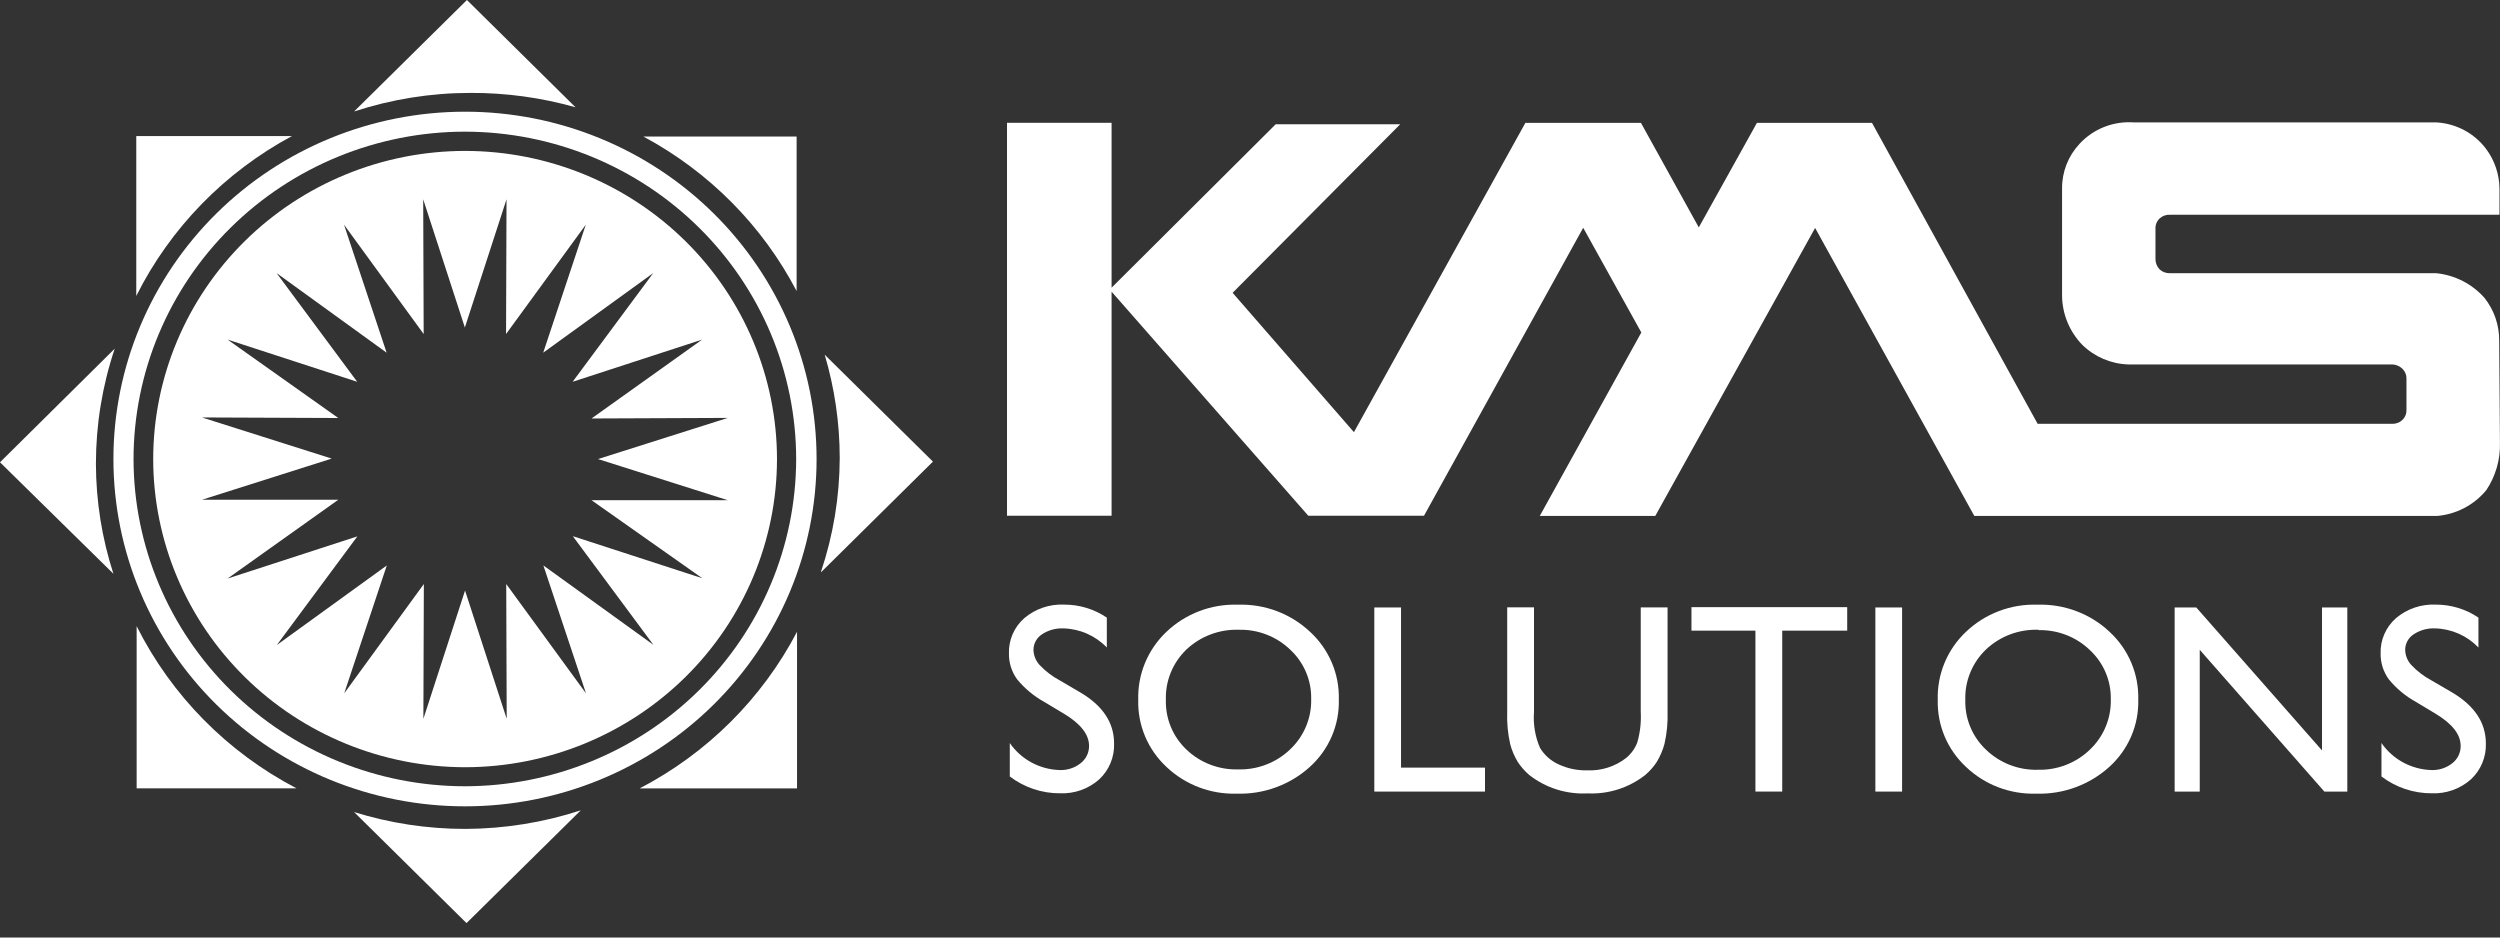 <svg xmlns="http://www.w3.org/2000/svg" width="128" height="48" viewBox="0 0 128 48" fill="none"><rect x="0" y="0" width="128" height="48" fill="#333333" stroke="none"/><path d="M54.503 36.559L53.463 35.936C52.929 35.64 52.457 35.246 52.072 34.775C51.796 34.392 51.651 33.932 51.658 33.462C51.646 33.122 51.71 32.783 51.846 32.47C51.981 32.157 52.185 31.877 52.443 31.65C53.006 31.172 53.733 30.924 54.474 30.956C55.258 30.952 56.024 31.184 56.67 31.622V33.153C56.383 32.853 56.038 32.613 55.657 32.444C55.275 32.276 54.863 32.184 54.446 32.173C54.056 32.157 53.671 32.263 53.348 32.478C53.216 32.564 53.108 32.68 53.032 32.817C52.956 32.954 52.916 33.107 52.914 33.263C52.919 33.556 53.032 33.837 53.232 34.052C53.528 34.365 53.872 34.629 54.253 34.832L55.293 35.441C56.463 36.126 57.041 37.001 57.041 38.062C57.054 38.406 56.992 38.748 56.86 39.067C56.728 39.385 56.529 39.672 56.275 39.908C55.728 40.392 55.011 40.646 54.277 40.617C53.345 40.621 52.439 40.318 51.701 39.755V38.043C51.987 38.457 52.368 38.799 52.813 39.039C53.259 39.28 53.755 39.413 54.263 39.427C54.65 39.44 55.029 39.315 55.331 39.075C55.466 38.97 55.575 38.835 55.649 38.682C55.724 38.529 55.761 38.361 55.76 38.191C55.76 37.614 55.341 37.07 54.503 36.559Z" fill="white"></path><path d="M63.391 30.96C64.067 30.939 64.742 31.051 65.374 31.289C66.006 31.527 66.584 31.888 67.075 32.349C67.555 32.79 67.935 33.328 68.189 33.926C68.443 34.524 68.565 35.168 68.548 35.816C68.565 36.462 68.442 37.105 68.186 37.7C67.93 38.295 67.548 38.828 67.065 39.265C66.045 40.187 64.701 40.678 63.319 40.635C62.657 40.654 61.998 40.543 61.381 40.308C60.763 40.073 60.199 39.718 59.722 39.265C59.251 38.826 58.879 38.295 58.63 37.705C58.381 37.114 58.261 36.479 58.278 35.84C58.258 35.191 58.376 34.544 58.625 33.943C58.874 33.342 59.248 32.798 59.722 32.349C60.207 31.887 60.781 31.527 61.409 31.288C62.038 31.049 62.708 30.938 63.381 30.96H63.391ZM63.439 32.244C62.944 32.226 62.45 32.307 61.987 32.481C61.524 32.655 61.101 32.919 60.743 33.257C60.395 33.592 60.123 33.994 59.942 34.439C59.761 34.884 59.676 35.361 59.693 35.84C59.68 36.313 59.767 36.783 59.949 37.22C60.13 37.657 60.403 38.053 60.748 38.38C61.098 38.715 61.513 38.977 61.968 39.151C62.423 39.325 62.908 39.407 63.396 39.393C63.888 39.406 64.377 39.322 64.835 39.144C65.294 38.967 65.711 38.701 66.063 38.361C66.412 38.029 66.688 37.628 66.872 37.185C67.056 36.742 67.144 36.266 67.132 35.788C67.142 35.317 67.052 34.849 66.868 34.415C66.684 33.981 66.41 33.59 66.063 33.267C65.717 32.932 65.306 32.669 64.856 32.494C64.405 32.318 63.923 32.233 63.439 32.244Z" fill="white"></path><path d="M70.365 31.102H71.733V39.302H76.032V40.529H70.365V31.102Z" fill="white"></path><path d="M84.006 31.099H85.379V36.45C85.397 37.001 85.344 37.553 85.22 38.091C85.132 38.415 84.999 38.725 84.825 39.014C84.664 39.258 84.47 39.479 84.247 39.67C83.409 40.334 82.354 40.673 81.281 40.621C80.198 40.678 79.132 40.339 78.286 39.67C78.063 39.477 77.869 39.255 77.708 39.009C77.538 38.727 77.408 38.422 77.323 38.105C77.199 37.556 77.147 36.993 77.169 36.431V31.094H78.541V36.445C78.492 37.077 78.597 37.712 78.85 38.295C79.07 38.658 79.396 38.948 79.784 39.128C80.246 39.346 80.754 39.454 81.267 39.442C81.982 39.472 82.686 39.25 83.25 38.814C83.51 38.603 83.709 38.329 83.828 38.019C83.975 37.508 84.035 36.976 84.006 36.445V31.099Z" fill="white"></path><path d="M86.603 31.086H94.577V32.289H91.25V40.528H89.878V32.289H86.603V31.086Z" fill="white"></path><path d="M97.387 31.102H96.019V40.529H97.387V31.102Z" fill="white"></path><path d="M104.327 30.96C105.003 30.939 105.677 31.052 106.309 31.29C106.942 31.528 107.52 31.888 108.01 32.349C108.489 32.791 108.868 33.33 109.121 33.927C109.374 34.525 109.496 35.169 109.479 35.816C109.497 36.463 109.374 37.105 109.118 37.7C108.862 38.295 108.479 38.829 107.996 39.265C106.976 40.187 105.632 40.679 104.25 40.635C103.589 40.655 102.93 40.544 102.314 40.309C101.697 40.073 101.134 39.718 100.658 39.265C100.187 38.826 99.815 38.295 99.566 37.705C99.317 37.114 99.197 36.479 99.213 35.84C99.193 35.191 99.311 34.544 99.559 33.943C99.808 33.341 100.183 32.798 100.658 32.349C101.142 31.887 101.716 31.526 102.345 31.287C102.973 31.049 103.644 30.937 104.317 30.96H104.327ZM104.37 32.244C103.876 32.227 103.383 32.307 102.92 32.481C102.458 32.655 102.036 32.919 101.679 33.257C101.331 33.592 101.057 33.994 100.876 34.439C100.694 34.884 100.608 35.361 100.624 35.84C100.611 36.313 100.698 36.783 100.88 37.22C101.061 37.657 101.333 38.053 101.679 38.38C102.029 38.72 102.446 38.987 102.904 39.164C103.361 39.341 103.85 39.426 104.341 39.412C104.832 39.425 105.321 39.34 105.779 39.163C106.236 38.986 106.653 38.72 107.004 38.38C107.353 38.048 107.628 37.648 107.812 37.205C107.996 36.762 108.085 36.286 108.073 35.807C108.083 35.336 107.993 34.869 107.809 34.434C107.625 34 107.351 33.609 107.004 33.286C106.658 32.951 106.247 32.688 105.796 32.513C105.346 32.337 104.864 32.252 104.38 32.263" fill="white"></path><path d="M118.887 31.102H120.182V40.529H119.007L112.627 33.271V40.529H111.342V31.102H112.449L118.887 38.422V31.102Z" fill="white"></path><path d="M124.729 36.559L123.694 35.936C123.158 35.641 122.686 35.247 122.302 34.775C122.026 34.392 121.881 33.932 121.888 33.462C121.876 33.122 121.94 32.783 122.076 32.47C122.212 32.157 122.416 31.877 122.673 31.65C123.237 31.172 123.963 30.924 124.705 30.956C125.487 30.953 126.251 31.185 126.896 31.622V33.153C126.609 32.853 126.266 32.612 125.885 32.444C125.504 32.276 125.093 32.184 124.676 32.173C124.286 32.156 123.902 32.263 123.578 32.478C123.446 32.564 123.338 32.68 123.262 32.817C123.187 32.954 123.146 33.107 123.145 33.263C123.149 33.556 123.262 33.837 123.463 34.052C123.758 34.365 124.103 34.629 124.483 34.832L125.528 35.441C126.693 36.126 127.276 37 127.276 38.062C127.288 38.406 127.226 38.749 127.093 39.067C126.96 39.386 126.76 39.672 126.506 39.908C125.958 40.392 125.241 40.646 124.507 40.617C123.576 40.621 122.669 40.318 121.931 39.755V38.043C122.218 38.457 122.599 38.798 123.044 39.039C123.489 39.279 123.986 39.413 124.493 39.427C124.881 39.44 125.26 39.315 125.562 39.075C125.696 38.969 125.804 38.835 125.878 38.681C125.951 38.528 125.988 38.36 125.986 38.191C125.986 37.615 125.572 37.073 124.729 36.559Z" fill="white"></path><path d="M23.81 5.719C19.036 5.72 14.457 7.594 11.081 10.929C7.705 14.264 5.808 18.787 5.807 23.504C5.808 28.22 7.705 32.742 11.081 36.077C14.457 39.411 19.036 41.284 23.81 41.284C28.584 41.284 33.161 39.411 36.537 36.076C39.912 32.742 41.809 28.219 41.809 23.504C41.809 21.168 41.344 18.856 40.44 16.698C39.536 14.54 38.21 12.58 36.539 10.928C34.867 9.277 32.883 7.966 30.699 7.073C28.515 6.179 26.174 5.719 23.81 5.719ZM23.81 40.257C19.312 40.254 14.998 38.489 11.816 35.348C8.634 32.207 6.843 27.947 6.837 23.504C6.841 19.06 8.629 14.799 11.809 11.657C14.99 8.514 19.302 6.746 23.8 6.741C28.299 6.746 32.611 8.514 35.791 11.657C38.972 14.799 40.76 19.06 40.764 23.504C40.757 27.946 38.968 32.204 35.788 35.344C32.608 38.485 28.297 40.251 23.8 40.257" fill="white"></path><path d="M127.958 17.446C127.967 16.652 127.702 15.879 127.207 15.253C126.576 14.538 125.693 14.086 124.737 13.988H111.116C110.917 13.997 110.724 13.929 110.576 13.798C110.435 13.65 110.357 13.454 110.36 13.251V11.714C110.355 11.614 110.372 11.514 110.41 11.421C110.449 11.329 110.507 11.245 110.581 11.177C110.654 11.112 110.739 11.063 110.832 11.032C110.925 11.001 111.023 10.988 111.12 10.996H127.973V9.655C127.966 8.919 127.724 8.204 127.28 7.614C126.983 7.221 126.603 6.897 126.167 6.664C125.73 6.432 125.247 6.296 124.752 6.268H109.271C108.753 6.228 108.232 6.306 107.748 6.494C107.264 6.683 106.83 6.978 106.479 7.357C105.892 7.981 105.57 8.803 105.578 9.655V15.168C105.594 16.091 105.96 16.976 106.604 17.646C107.23 18.266 108.072 18.628 108.958 18.659H122.465C122.572 18.661 122.677 18.684 122.775 18.727C122.872 18.771 122.96 18.833 123.033 18.911C123.152 19.041 123.216 19.211 123.211 19.387V20.994C123.217 21.17 123.153 21.341 123.033 21.47C122.966 21.542 122.885 21.6 122.795 21.639C122.704 21.678 122.607 21.699 122.508 21.698H104.326L95.847 6.292H89.954L86.978 11.643L84.017 6.292H78.099L69.321 22.126L63.11 14.992L71.69 6.363H65.315L56.913 14.73V6.287H51.559V26.407H56.913V14.934L66.986 26.407H72.908L81.06 11.662L84.036 17.023L78.836 26.417H84.749L92.934 11.671L101.086 26.417H124.776C125.265 26.375 125.74 26.236 126.173 26.009C126.607 25.782 126.989 25.471 127.299 25.095C127.778 24.378 128.022 23.532 127.997 22.673L127.958 17.446Z" fill="white"></path><path d="M76.348 25.238H76.362L76.348 25.223V25.238Z" fill="white"></path><path d="M6.996 32.063V40.364H15.182C11.638 38.513 8.774 35.608 6.996 32.059" fill="white"></path><path d="M14.965 6.967H6.977V15.153C8.719 11.672 11.51 8.809 14.965 6.957" fill="white"></path><path d="M40.787 14.902V6.992H32.943C36.301 8.793 39.034 11.549 40.787 14.902Z" fill="white"></path><path d="M32.748 40.367H40.808V32.348C39.015 35.772 36.202 38.571 32.748 40.367Z" fill="white"></path><path d="M5.874 17.852L0 23.669L5.807 29.377C5.218 27.558 4.916 25.66 4.911 23.75C4.911 21.745 5.236 19.754 5.874 17.852Z" fill="white"></path><path d="M18.108 41.555L23.886 47.263L29.737 41.488C27.83 42.111 25.836 42.432 23.829 42.44C21.886 42.442 19.955 42.148 18.104 41.569" fill="white"></path><path d="M29.468 5.494L23.907 0L18.129 5.708C20.053 5.078 22.067 4.756 24.095 4.757C25.912 4.75 27.721 4.998 29.468 5.494Z" fill="white"></path><path d="M42.05 29.286L47.766 23.635L42.224 18.16C42.733 19.878 42.993 21.659 42.994 23.45C42.989 25.433 42.664 27.403 42.031 29.286" fill="white"></path><path d="M23.815 7.727C19.58 7.73 15.519 9.394 12.524 12.354C9.53 15.313 7.846 19.325 7.844 23.509C7.849 27.692 9.533 31.701 12.528 34.658C15.522 37.615 19.581 39.278 23.815 39.282C28.048 39.277 32.106 37.613 35.1 34.657C38.093 31.7 39.777 27.691 39.782 23.509C39.779 19.326 38.096 15.314 35.103 12.355C32.109 9.396 28.05 7.732 23.815 7.727ZM35.959 29.607L29.328 27.452L33.455 33.017L27.821 28.951L30.003 35.5L25.919 29.902L25.943 36.804L23.81 30.235L21.677 36.804L21.701 29.902L17.623 35.5L19.804 28.951L14.171 33.027L18.297 27.462L11.652 29.621L17.32 25.588H10.338L16.983 23.48L10.338 21.373L17.32 21.402L11.652 17.387L18.288 19.547L14.161 13.982L19.795 18.058L17.613 11.503L21.692 17.102L21.668 10.205L23.801 16.769L25.934 10.205L25.91 17.102L29.993 11.503L27.812 18.058L33.445 13.982L29.319 19.547L35.949 17.387L30.287 21.426L37.264 21.397L30.619 23.504L37.264 25.611H30.287L35.959 29.607Z" fill="white"></path></svg>